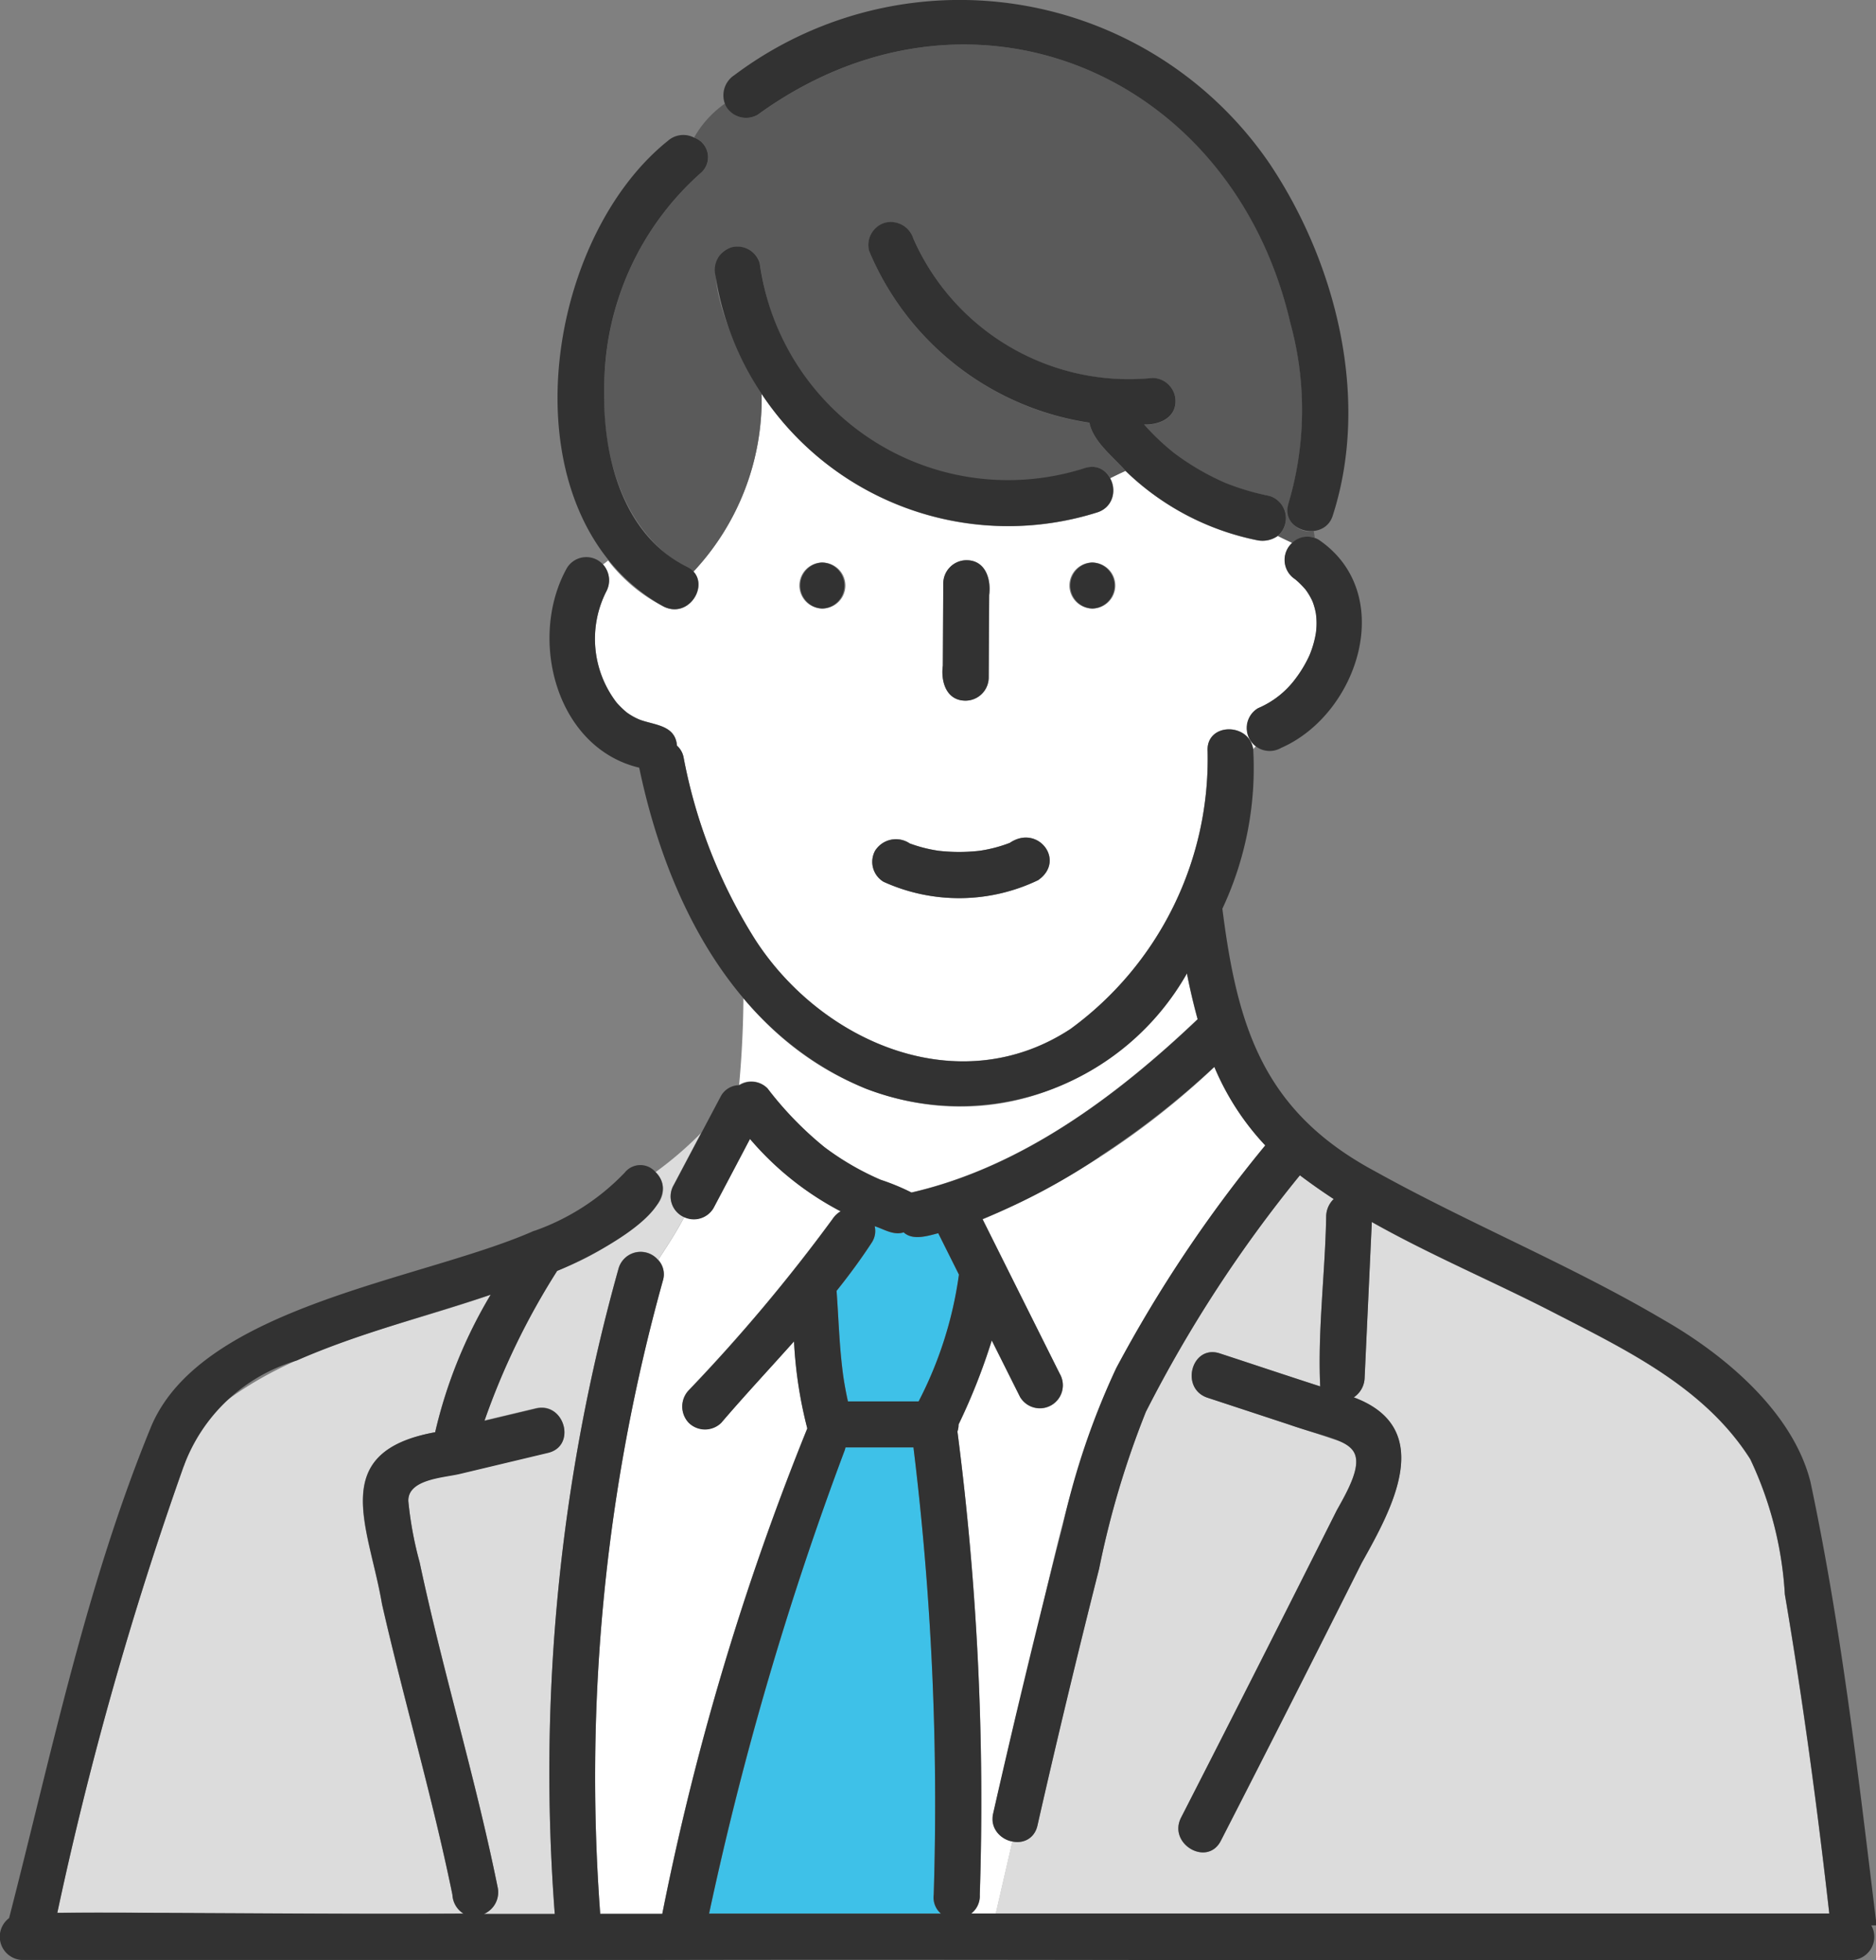 <svg xmlns="http://www.w3.org/2000/svg" width="56.482" height="58.991"><rect width="100%" height="100%" fill="#808080" stroke="none"/><path d="M25.327 40.872c.016.159.036.321.053.479.038.278.091.554.151.828h2.128a11.737 11.737 0 0 0 1.214-3.816l-.623-1.246c-.33.087-.773.224-1.041-.025-.3.1-.59-.094-.873-.186a.628.628 0 0 1-.078.476c-.332.51-.692 1-1.07 1.473.053.671.065 1.346.139 2.017Z" fill="#3ec1e8"/><path d="M18.253 17.798a3.152 3.152 0 0 0 .311 3.345 2.84 2.84 0 0 0 .3.292 1.875 1.875 0 0 0 .4.224c.455.167 1.068.162 1.117.78a.635.635 0 0 1 .2.355 15.688 15.688 0 0 0 2.158 5.486c2.019 3.118 6.156 4.874 9.49 2.686a10.058 10.058 0 0 0 4.129-8.354c-.056-.866 1.247-.881 1.372-.069l.08-.081a.7.7 0 0 1 .07-1.146 2.725 2.725 0 0 0 1.129-.89 3.669 3.669 0 0 0 .418-.7 2.952 2.952 0 0 0 .194-.674 2.143 2.143 0 0 0 0-.581 1.964 1.964 0 0 0-.1-.363 1.914 1.914 0 0 0-.212-.361 2.55 2.55 0 0 0-.22-.229c-.015-.014-.159-.135-.074-.07a.693.693 0 0 1-.107-1.108 10.583 10.583 0 0 1-.434-.209.8.8 0 0 1-.619.133 7.955 7.955 0 0 1-3.971-2.091c-.154.069-.307.144-.461.22a.7.7 0 0 1-.385 1.03 8.9 8.9 0 0 1-10.108-3.571 7.59 7.59 0 0 1-2.053 5.355c.461.48-.175 1.41-.889 1.053a4.911 4.911 0 0 1-1.679-1.39c-.052.042-.1.081-.155.118a.71.71 0 0 1 .099.81Zm14.636-.867a.692.692 0 0 1 0 1.384.693.693 0 0 1 .001-1.386Zm-4.5 3.106.013-2.486a.705.705 0 0 1 .692-.692c.579 0 .751.566.69 1.05l-.014 2.485a.7.7 0 0 1-.691.692c-.583.004-.756-.564-.694-1.048Zm-2.033 5.556a.741.741 0 0 1 1.035-.21 4.3 4.3 0 0 0 .877.223 5.453 5.453 0 0 0 1.22 0 4.241 4.241 0 0 0 .917-.238c.844-.573 1.7.536.851 1.122a5.5 5.5 0 0 1-4.653.049.7.7 0 0 1-.251-.945Zm-1.594-8.662a.692.692 0 0 1 0 1.384.693.693 0 0 1-.004-1.386Z" fill="#fff"/><path d="M21.094 5.211a8.631 8.631 0 0 0-2.9 6.42c-.091 2.164.623 4.55 2.683 5.573a7.591 7.591 0 0 0 2.053-5.355c-.481-.668-2.206-4.1-.9-4.4a.7.7 0 0 1 .851.483 7.5 7.5 0 0 0 9.791 6.159.606.606 0 0 1 .753.3c.154-.076.307-.15.461-.22-.374-.426-.97-.873-1.083-1.444a8.571 8.571 0 0 1-6.633-5.169.7.7 0 0 1 .483-.851.715.715 0 0 1 .851.483 7.091 7.091 0 0 0 7.2 4.191.7.7 0 0 1 .692.691c0 .517-.5.726-.946.708a7 7 0 0 0 .937.884l.1.074a6.508 6.508 0 0 0 2.737 1.191.7.7 0 0 1 .251 1.2c.148.077.293.144.434.209a.713.713 0 0 1 .674-.155 2.166 2.166 0 0 0-.031-.2.658.658 0 0 1-.752-.842 9.874 9.874 0 0 0 .052-5.423c-1.753-7.552-9.677-10.881-16.037-6.263a.691.691 0 0 1-.988-.339 3.157 3.157 0 0 0-.93 1.024.624.624 0 0 1 .197 1.071Z" fill="#5a5a5a"/><path d="M23.104 32.752a10.428 10.428 0 0 0 1.718 1.771 8.272 8.272 0 0 0 1.687.979 6.867 6.867 0 0 1 .931.385c3.314-.76 6.19-2.907 8.615-5.215a16.882 16.882 0 0 1-.323-1.381c-3.214 5.131-9.565 5.3-13.349.755a30.845 30.845 0 0 1-.129 2.6h.007a.683.683 0 0 1 .843.106Z" fill="#fff"/><path d="M7.434 57.595h6.517a.71.71 0 0 1-.332-.568c-.6-2.939-1.453-5.822-2.12-8.747-.394-2.324-1.669-4.581 1.6-5.173a14.347 14.347 0 0 1 1.672-4.139c-2.716.953-5.71 1.484-8.047 3.258a4.228 4.228 0 0 0-1.191 1.9 106.825 106.825 0 0 0-3.81 13.443c1.899-.035 3.813.026 5.711.026Z" fill="#dcdcdc"/><path d="M19.785 36.258a7.945 7.945 0 0 1-3.012 1.982 21.741 21.741 0 0 0-2.188 4.511l1.545-.368c.867-.207 1.233 1.127.368 1.333l-2.656.634c-.481.115-1.57.156-1.549.821a10.908 10.908 0 0 0 .34 1.838c.7 3.285 1.686 6.5 2.352 9.8a.71.71 0 0 1-.417.79h2.135a56.122 56.122 0 0 1 1.922-19.43.69.69 0 0 1 1.19-.251c.274-.422.553-.846.783-1.289a.68.68 0 0 1-.317-.967l.826-1.562a10.971 10.971 0 0 1-1.367 1.175.708.708 0 0 1 .045.983Z" fill="#dcdcdc"/><path d="M19.958 38.531a55.661 55.661 0 0 0-1.887 19.063h1.868a80.913 80.913 0 0 1 4.367-14.61 13.032 13.032 0 0 1-.4-2.621c-.73.818-1.481 1.621-2.191 2.451a.7.7 0 0 1-.978 0 .709.709 0 0 1 0-.978 51.3 51.3 0 0 0 4.328-5.152.766.766 0 0 1 .247-.235 9.112 9.112 0 0 1-2.731-2.179l-1.1 2.085a.686.686 0 0 1-.877.27c-.23.443-.509.867-.783 1.289a.633.633 0 0 1 .137.617Z" fill="#fff"/><path d="M28.329 57.594a.642.642 0 0 1-.217-.568 88 88 0 0 0-.609-13.463h-2.046a100.084 100.084 0 0 0-4.108 14.031Z" fill="#3ec1e8"/><path d="M31.906 41.347a.692.692 0 0 1-1.194.7l-.851-1.7a18.509 18.509 0 0 1-1 2.531.592.592 0 0 1-.034.21 86.447 86.447 0 0 1 .674 13.941.669.669 0 0 1-.261.568h.743l.5-2.173a.7.7 0 0 1-.575-.846q.37-1.625.758-3.246c.9-3.4 1.437-6.955 2.949-10.157a40.462 40.462 0 0 1 4.485-6.7 7.9 7.9 0 0 1-1.533-2.365 23.667 23.667 0 0 1-6.979 4.59Z" fill="#fff"/><path d="M37.109 57.594h17.965c-.363-3.213-.8-6.419-1.338-9.607a10.978 10.978 0 0 0-1.041-4.068c-1.367-2.158-3.734-3.287-5.923-4.414-1.792-.923-3.7-1.725-5.471-2.723l-.217 4.694a.733.733 0 0 1-.327.583c2.513.936 1.132 3.383.237 4.985q-2.1 4.188-4.24 8.362c-.407.792-1.6.092-1.195-.7q1.808-3.52 3.585-7.057l1.1-2.186c.217-.433.819-1.32.49-1.824-.133-.2-.44-.274-.656-.347-.437-.148-.876-.288-1.313-.432l-2.408-.793c-.843-.277-.479-1.612.368-1.334 1.008.33 2.014.667 3.023.993-.079-1.7.151-3.432.18-5.14a.744.744 0 0 1 .226-.5 16.62 16.62 0 0 1-1.018-.715 39.809 39.809 0 0 0-4.638 7.119 27.214 27.214 0 0 0-1.408 4.724q-.98 3.851-1.856 7.729a.61.61 0 0 1-.758.478l-.5 2.173Z" fill="#dcdcdc"/><path d="M56.477 57.764c-.536-4.4-1.047-8.83-1.969-13.168-.531-2.1-2.573-3.81-4.377-4.847-2.823-1.67-5.877-2.911-8.738-4.5-3.354-1.8-4.139-4.332-4.59-7.9a9.958 9.958 0 0 0 .928-4.8c-.125-.812-1.428-.8-1.372.068a10.06 10.06 0 0 1-4.129 8.354c-3.333 2.187-7.472.432-9.49-2.686a15.7 15.7 0 0 1-2.158-5.486.629.629 0 0 0-.2-.355c-.049-.619-.662-.613-1.117-.78a1.892 1.892 0 0 1-.4-.224 2.835 2.835 0 0 1-.3-.292 3.151 3.151 0 0 1-.311-3.345.712.712 0 0 0-.1-.815.682.682 0 0 0-1.091.117c-1.166 2.1-.336 5.4 2.182 6 .842 4.024 2.85 8.015 6.824 9.662a7.872 7.872 0 0 0 9.669-3.469c.09.465.2.927.323 1.381-2.426 2.307-5.3 4.455-8.615 5.215a6.754 6.754 0 0 0-.931-.384 8.254 8.254 0 0 1-1.687-.979 10.4 10.4 0 0 1-1.718-1.771.682.682 0 0 0-.842-.1.639.639 0 0 0-.56.322l-1.422 2.687a.679.679 0 0 0 .317.967.687.687 0 0 0 .877-.27q.553-1.042 1.1-2.085a9.134 9.134 0 0 0 2.731 2.179.755.755 0 0 0-.246.235 51.251 51.251 0 0 1-4.328 5.152.709.709 0 0 0 0 .978.7.7 0 0 0 .978 0c.71-.83 1.461-1.632 2.191-2.451a13.033 13.033 0 0 0 .4 2.621 80.9 80.9 0 0 0-4.366 14.611h-1.869a55.668 55.668 0 0 1 1.888-19.063.633.633 0 0 0-.144-.618.69.69 0 0 0-1.19.251 56.12 56.12 0 0 0-1.922 19.43h-2.135a.709.709 0 0 0 .418-.79c-.666-3.292-1.655-6.51-2.352-9.795a10.957 10.957 0 0 1-.34-1.838c-.021-.665 1.068-.706 1.549-.821l2.657-.634c.865-.207.5-1.54-.368-1.333l-1.545.368a21.74 21.74 0 0 1 2.188-4.511c.841-.345 4.031-1.876 2.966-2.97a.6.6 0 0 0-.931.009 6.951 6.951 0 0 1-2.7 1.746.644.644 0 0 0-.123.047c-3.356 1.448-9.879 2.238-11.424 5.82-1.962 4.763-3.008 9.851-4.289 14.825a.7.7 0 0 0 .4 1.26h18.639c12.116-.028 24.238.042 36.351 0a.7.7 0 0 0 .676-1.041h.142a.719.719 0 0 0-.005-.184ZM33.105 34.809a25.421 25.421 0 0 0 3.454-2.7 7.919 7.919 0 0 0 1.533 2.364 40.5 40.5 0 0 0-4.485 6.7 22.625 22.625 0 0 0-1.606 4.724 310.54 310.54 0 0 0-2.1 8.68c-.2.847 1.124 1.245 1.334.368q.882-3.875 1.857-7.729a27.189 27.189 0 0 1 1.408-4.724 39.777 39.777 0 0 1 4.637-7.119q.5.376 1.018.715a.742.742 0 0 0-.226.5c-.028 1.708-.259 3.443-.18 5.139-1.009-.326-2.015-.663-3.023-.993-.847-.279-1.211 1.056-.368 1.334l2.408.792c1.858.655 2.737.43 1.479 2.6q-2.325 4.63-4.684 9.242c-.405.792.788 1.492 1.195.7q2.14-4.17 4.241-8.362c.894-1.6 2.275-4.051-.238-4.985a.73.73 0 0 0 .327-.583l.217-4.695c1.774 1 3.679 1.8 5.471 2.723 2.189 1.127 4.556 2.256 5.924 4.415a10.975 10.975 0 0 1 1.041 4.068c.543 3.188.975 6.394 1.338 9.607h-25.84a.665.665 0 0 0 .261-.567 86.473 86.473 0 0 0-.673-13.942.594.594 0 0 0 .034-.21 18.439 18.439 0 0 0 1-2.531l.851 1.7a.692.692 0 0 0 1.194-.7l-2.325-4.651a18.667 18.667 0 0 0 3.526-1.875Zm-6.848 2.571a.628.628 0 0 0 .077-.476c.282.091.568.285.873.185.268.25.71.113 1.041.026l.623 1.246a11.74 11.74 0 0 1-1.214 3.817h-2.128a10.56 10.56 0 0 1-.15-.828c-.109-.829-.131-1.666-.192-2.5.377-.471.738-.959 1.07-1.469Zm-.823 6.267a.71.71 0 0 0 .022-.085h2.046a88.036 88.036 0 0 1 .61 13.464.641.641 0 0 0 .217.567h-6.98a97.618 97.618 0 0 1 4.085-13.945Zm-19.9.48a5.181 5.181 0 0 1 3.4-3.179c1.883-.827 3.9-1.33 5.841-1.983a14.364 14.364 0 0 0-1.672 4.14c-3.266.594-1.991 2.847-1.6 5.173.667 2.925 1.518 5.809 2.12 8.748a.709.709 0 0 0 .333.567c-4.077.025-8.152-.039-12.23-.022A106.785 106.785 0 0 1 5.53 44.128Z" fill="#323232"/><path d="M26.601 26.539a5.5 5.5 0 0 0 4.653-.048c.845-.586-.007-1.695-.852-1.123a4.21 4.21 0 0 1-.917.239 5.457 5.457 0 0 1-1.221 0 4.278 4.278 0 0 1-.877-.222.741.741 0 0 0-1.035.211.7.7 0 0 0 .249.943Zm-6.617-8.283c.83.4 1.462-.835.7-1.194-1.975-.986-2.55-3.392-2.491-5.431a8.626 8.626 0 0 1 2.9-6.42.624.624 0 0 0-.2-1.071.7.7 0 0 0-.777.092c-3.858 3.085-4.936 11.352-.132 14.024Zm12.682-4.17a7.544 7.544 0 0 1-9.791-6.159.7.7 0 0 0-.851-.483.708.708 0 0 0-.482.851 8.922 8.922 0 0 0 11.492 7.125c.843-.264.486-1.598-.368-1.334Zm-3.591 7.002a.7.7 0 0 0 .691-.691l.014-2.486c.062-.483-.111-1.054-.69-1.049a.7.7 0 0 0-.691.691l-.013 2.486c-.063.483.11 1.053.689 1.049Zm-4.317-2.773a.692.692 0 0 0 0-1.383.692.692 0 0 0 0 1.383Zm8.132 0a.692.692 0 0 0 0-1.383.692.692 0 0 0 0 1.383ZM22.811 3.455c6.365-4.62 14.284-1.288 16.037 6.262a9.874 9.874 0 0 1-.052 5.423c-.27.879 1.092 1.185 1.333.368 1.129-3.506.1-7.594-1.906-10.586a11.3 11.3 0 0 0-16.112-2.661.725.725 0 0 0-.248.946.7.7 0 0 0 .948.248Z" fill="#323232"/><path d="M38.221 14.926a7.311 7.311 0 0 1-1.345-.4 7.417 7.417 0 0 1-1.392-.794l-.1-.073a7 7 0 0 1-.937-.884c.445.018.949-.19.946-.708a.7.7 0 0 0-.692-.691 7.093 7.093 0 0 1-7.2-4.191.714.714 0 0 0-.851-.483.7.7 0 0 0-.483.851 8.57 8.57 0 0 0 6.634 5.169c.113.571.71 1.019 1.083 1.444a7.947 7.947 0 0 0 3.971 2.091.8.8 0 0 0 .619-.132.7.7 0 0 0-.253-1.199Zm.684 1.41a.692.692 0 0 0 .107 1.108c-.025-.019-.03-.022-.025-.017a2.589 2.589 0 0 1 .319.316 1.91 1.91 0 0 1 .212.361 1.953 1.953 0 0 1 .1.363 2.14 2.14 0 0 1 0 .581 2.96 2.96 0 0 1-.194.675 3.711 3.711 0 0 1-.418.7 2.725 2.725 0 0 1-1.129.89.692.692 0 0 0 .7 1.194c2.328-1.022 3.492-4.651 1.13-6.26a.665.665 0 0 0-.802.089Z" fill="#323232"/></svg>